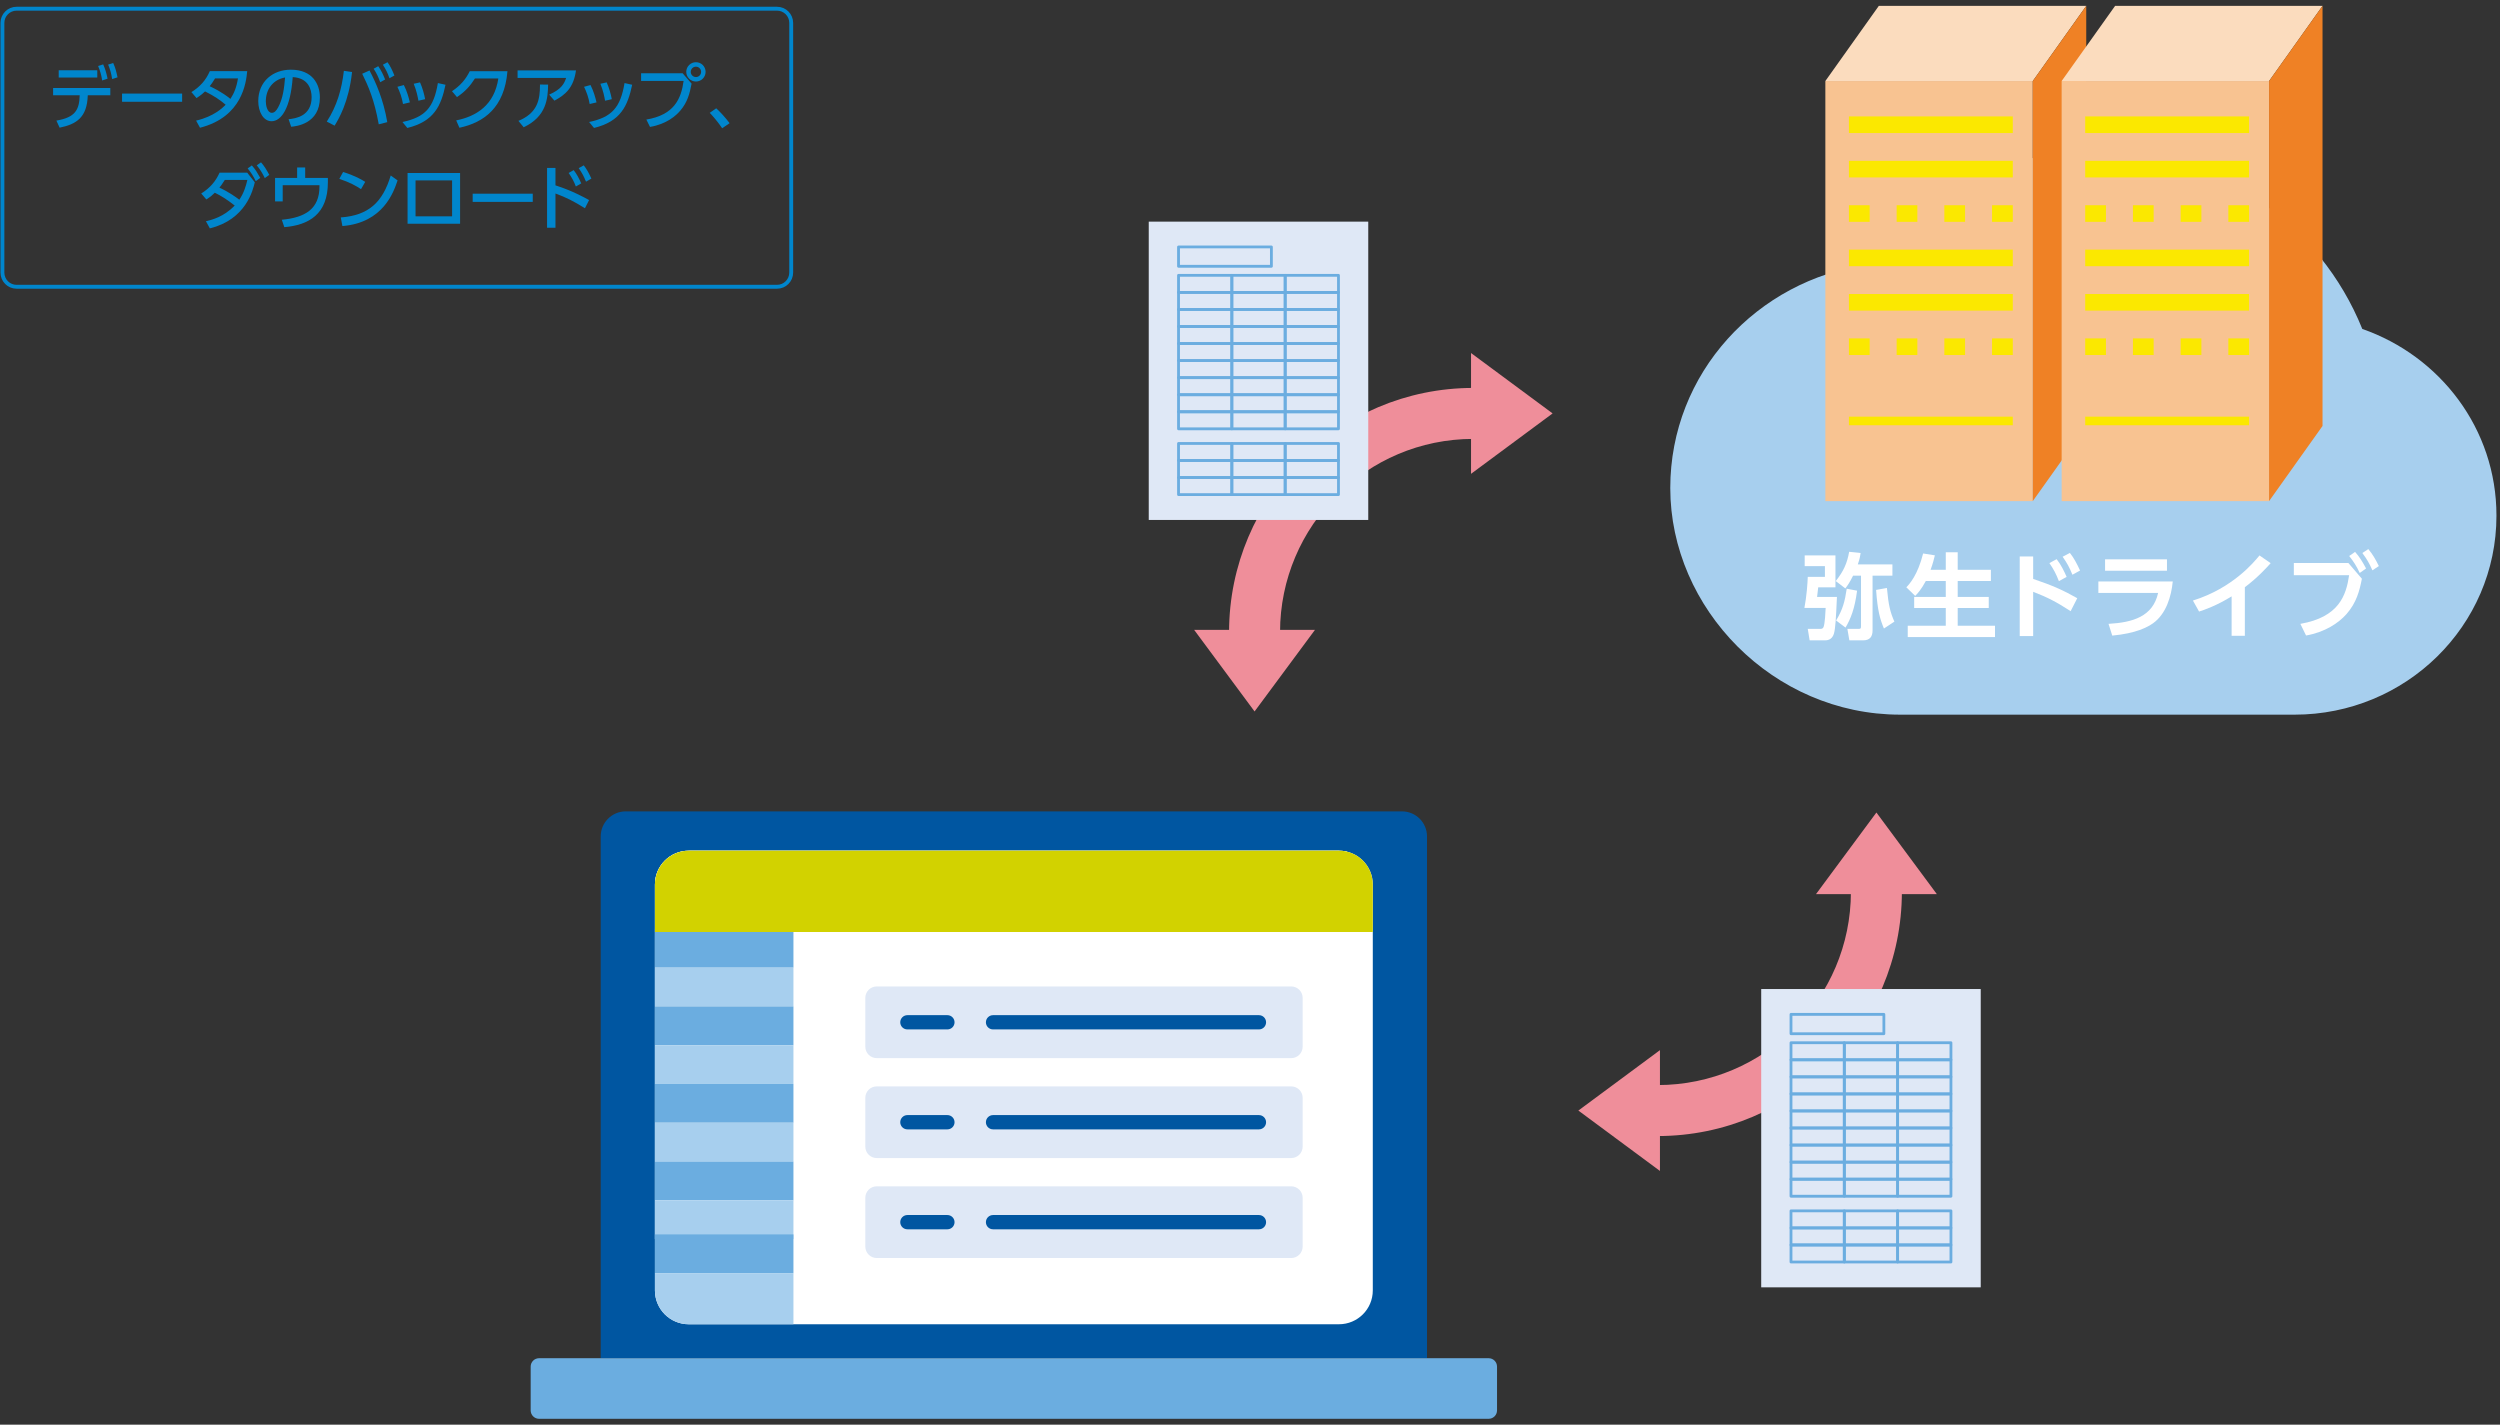 <?xml version="1.0" encoding="utf-8"?>
<!-- Generator: Adobe Illustrator 28.1.0, SVG Export Plug-In . SVG Version: 6.00 Build 0)  -->
<svg version="1.1" id="レイヤー_1" xmlns="http://www.w3.org/2000/svg" xmlns:xlink="http://www.w3.org/1999/xlink" x="0px"
	 y="0px" width="365px" height="208px" viewBox="0 0 365 208" style="enable-background:new 0 0 365 208;" xml:space="preserve">
<rect x="0" y="0" width="365" height="208" fill="#333333" stroke="none"/>
<style type="text/css">
	.st0{fill:#A7CFEE;}
	.st1{fill:#DFE8F6;}
	.st2{fill:#6BADE0;}
	.st3{fill:#FBE3E0;}
	.st4{fill:#F9CECA;}
	.st5{fill:#0056A1;}
	.st6{fill:#FFFFFF;}
	.st7{fill:#D2D200;}
	.st8{fill:none;}
	.st9{clip-path:url(#SVGID_00000078743196464964583690000010209797023694581418_);fill:#6BADE0;}
	.st10{clip-path:url(#SVGID_00000078743196464964583690000010209797023694581418_);fill:#A7CFEE;}
	.st11{fill:#00A05C;}
	.st12{fill:#EF8E9A;}
	.st13{fill:none;stroke:#A7CFEE;stroke-width:0.297;stroke-miterlimit:10;}
	.st14{clip-path:url(#SVGID_00000119085479224787134610000006545515122344703423_);fill:#0056A1;}
	.st15{clip-path:url(#SVGID_00000119085479224787134610000006545515122344703423_);fill:#DFE8F6;}
	.st16{clip-path:url(#SVGID_00000119085479224787134610000006545515122344703423_);fill:#00A05C;}
	.st17{clip-path:url(#SVGID_00000119085479224787134610000006545515122344703423_);fill:#FFFFFF;}
	.st18{clip-path:url(#SVGID_00000137115519412582601060000007081461061892876162_);fill:#FFFFFF;}
	.st19{clip-path:url(#SVGID_00000137115519412582601060000007081461061892876162_);fill:#6BADE0;}
	.st20{clip-path:url(#SVGID_00000137115519412582601060000007081461061892876162_);fill:#A7CFEE;}
	.st21{clip-path:url(#SVGID_00000137115519412582601060000007081461061892876162_);fill:#D2D200;}
	.st22{clip-path:url(#SVGID_00000137115519412582601060000007081461061892876162_);fill:#DFE8F6;}
	.st23{clip-path:url(#SVGID_00000137115519412582601060000007081461061892876162_);fill:#0056A1;}
	.st24{fill:none;stroke:#FFFFFF;stroke-width:1.55;stroke-linecap:round;stroke-linejoin:round;}
	.st25{fill-rule:evenodd;clip-rule:evenodd;fill:#A7CFEE;}
	.st26{fill:#E9EFF9;}
	.st27{clip-path:url(#SVGID_00000181808215887299407710000013916814787616534686_);fill:#E9EFF9;}
	.st28{clip-path:url(#SVGID_00000181808215887299407710000013916814787616534686_);fill:#A7CFEE;}
	.st29{fill:#005BAC;}
	.st30{fill:#3E3A39;}
	.st31{fill:none;stroke:#FFFFFF;stroke-width:0.93;stroke-linecap:round;stroke-miterlimit:10;}
	.st32{fill:none;stroke:#005BAC;stroke-width:0.567;stroke-miterlimit:10;}
	.st33{fill:#00B9EF;}
	.st34{fill:#0086CD;}
	.st35{fill:#EA617C;}
	.st36{fill:#EB6D8E;}
	.st37{clip-path:url(#SVGID_00000078761891495240949430000007811840490114432926_);fill:#6BADE0;}
	.st38{clip-path:url(#SVGID_00000078761891495240949430000007811840490114432926_);fill:#0056A1;}
	.st39{clip-path:url(#SVGID_00000078761891495240949430000007811840490114432926_);fill:#A7CFEE;}
	.st40{clip-path:url(#SVGID_00000078761891495240949430000007811840490114432926_);fill:#FFFFFF;}
	.st41{clip-path:url(#SVGID_00000078761891495240949430000007811840490114432926_);fill:#D2D200;}
	.st42{clip-path:url(#SVGID_00000091721918278991742470000011494918810292114574_);fill:#6BADE0;}
	.st43{clip-path:url(#SVGID_00000091721918278991742470000011494918810292114574_);fill:#A7CFEE;}
	.st44{fill:none;stroke:#A7CFEE;stroke-width:0.339;stroke-miterlimit:10;}
	.st45{clip-path:url(#SVGID_00000083800474404972016330000013822225695617321127_);fill:#0056A1;}
	.st46{clip-path:url(#SVGID_00000083800474404972016330000013822225695617321127_);fill:#DFE8F6;}
	.st47{clip-path:url(#SVGID_00000086664742391560795410000004811507112922014904_);fill:#0056A1;}
	.st48{clip-path:url(#SVGID_00000086664742391560795410000004811507112922014904_);fill:#6BADE0;}
	.st49{clip-path:url(#SVGID_00000086664742391560795410000004811507112922014904_);fill:#FFFFFF;}
	.st50{clip-path:url(#SVGID_00000146459651719822912750000016461723484042440077_);fill:#FFFFFF;}
	.st51{clip-path:url(#SVGID_00000146459651719822912750000016461723484042440077_);fill:#6BADE0;}
	.st52{clip-path:url(#SVGID_00000146459651719822912750000016461723484042440077_);fill:#A7CFEE;}
	.st53{clip-path:url(#SVGID_00000146459651719822912750000016461723484042440077_);fill:#D2D200;}
	.st54{clip-path:url(#SVGID_00000146459651719822912750000016461723484042440077_);fill:#DFE8F6;}
	.st55{clip-path:url(#SVGID_00000146459651719822912750000016461723484042440077_);fill:#0056A1;}
	.st56{clip-path:url(#SVGID_00000145034763876310763840000010395379942847168147_);fill:#A7CFEE;}
	.st57{clip-path:url(#SVGID_00000132053037764946262030000008288402424453594544_);fill:#A7CFEE;}
	.st58{fill:#F08F9A;}
	
		.st59{clip-path:url(#SVGID_00000106842724685109559480000004184321756058054039_);fill-rule:evenodd;clip-rule:evenodd;fill:#A7CFEE;}
	.st60{clip-path:url(#SVGID_00000106842724685109559480000004184321756058054039_);fill:#E9EFF9;}
	.st61{clip-path:url(#SVGID_00000106842724685109559480000004184321756058054039_);fill:#A7CFEE;}
	
		.st62{clip-path:url(#SVGID_00000110440952645440810120000009672389208353806208_);fill-rule:evenodd;clip-rule:evenodd;fill:#A7CFEE;}
	.st63{clip-path:url(#SVGID_00000110440952645440810120000009672389208353806208_);fill:#E9EFF9;}
	.st64{clip-path:url(#SVGID_00000110440952645440810120000009672389208353806208_);fill:#A7CFEE;}
	.st65{fill:#005EAD;}
	.st66{fill:none;stroke:#0086CD;stroke-width:0.567;}
	
		.st67{clip-path:url(#SVGID_00000099626834128620670100000009634058891528392856_);fill-rule:evenodd;clip-rule:evenodd;fill:#A7CFEE;}
	.st68{fill:#F8C391;}
	.st69{fill:#FBDCBE;}
	.st70{fill:#EF8125;}
	.st71{fill:#FBE800;}
	.st72{clip-path:url(#SVGID_00000074442227586238234880000006223880517274975919_);fill:#EF8E9A;}
	.st73{clip-path:url(#SVGID_00000074442227586238234880000006223880517274975919_);fill:#DFE8F6;}
	.st74{clip-path:url(#SVGID_00000074442227586238234880000006223880517274975919_);fill:#6BADE0;}
	.st75{clip-path:url(#SVGID_00000074442227586238234880000006223880517274975919_);fill:#0056A1;}
	.st76{clip-path:url(#SVGID_00000074442227586238234880000006223880517274975919_);fill:#FFFFFF;}
	.st77{clip-path:url(#SVGID_00000111882920001147427160000010672362322154097286_);fill:#FFFFFF;}
	.st78{clip-path:url(#SVGID_00000111882920001147427160000010672362322154097286_);fill:#6BADE0;}
	.st79{clip-path:url(#SVGID_00000111882920001147427160000010672362322154097286_);fill:#A7CFEE;}
	.st80{clip-path:url(#SVGID_00000111882920001147427160000010672362322154097286_);fill:#D2D200;}
	.st81{clip-path:url(#SVGID_00000111882920001147427160000010672362322154097286_);fill:#DFE8F6;}
	.st82{clip-path:url(#SVGID_00000111882920001147427160000010672362322154097286_);fill:#0056A1;}
</style>
<g>
	<g>
		<path class="st34" d="M8.233,17.608c2.771-0.47,3.343-1.574,3.404-3.701H7.753v-1.062h8.353v1.062h-3.292
			c-0.092,3.252-1.667,4.233-4.11,4.733L8.233,17.608z M14.204,10.258v1.063H8.571v-1.063H14.204z M15.062,9.399
			c0.317,0.695,0.46,1.227,0.644,2.085l-0.787,0.267c-0.133-0.828-0.276-1.34-0.593-2.116L15.062,9.399z M16.524,9.194
			c0.317,0.695,0.46,1.248,0.634,2.096l-0.787,0.256c-0.133-0.858-0.266-1.329-0.583-2.116L16.524,9.194z"/>
		<path class="st34" d="M26.591,13.662v1.196h-8.771v-1.196H26.591z"/>
		<path class="st34" d="M27.946,13.447c1.227-0.756,2.106-1.717,2.688-3.057h5.459c-0.164,1.626-0.675,6.666-6.891,8.261
			l-0.573-1.043c2.577-0.583,3.926-1.901,4.314-2.32c-0.838-0.706-1.656-1.268-3.006-1.942c-0.286,0.266-0.583,0.552-1.247,0.971
			L27.946,13.447z M31.402,11.443c-0.368,0.614-0.573,0.88-0.788,1.146c0.44,0.204,1.84,0.869,3.026,1.851
			c0.521-0.798,0.889-1.656,1.104-2.996H31.402z"/>
		<path class="st34" d="M42.132,17.404c1.084-0.103,3.364-0.471,3.364-3.21c0-1.135-0.47-2.822-2.76-2.935
			c-0.317,4.55-1.677,6.44-3.088,6.44c-1.186,0-1.942-1.359-1.942-2.934c0-2.873,2.126-4.591,4.754-4.591
			c3.18,0,4.243,2.127,4.243,4.049c0,3.864-3.466,4.212-4.191,4.283L42.132,17.404z M38.81,14.797c0,0.593,0.214,1.677,0.879,1.677
			c0.389,0,0.675-0.348,0.92-0.797c0.695-1.269,0.889-2.832,1.012-4.366C39.781,11.648,38.81,13.11,38.81,14.797z"/>
		<path class="st34" d="M51.401,10.514c-0.491,4.468-1.963,6.859-2.546,7.831l-1.145-0.593c1.472-2.249,2.188-4.724,2.495-7.412
			L51.401,10.514z M55.296,18.15c-0.644-3.599-1.513-5.552-2.413-7.381l1.063-0.48c0.89,1.666,2.024,4.191,2.597,7.544L55.296,18.15
			z M55.225,9.665c0.471,0.685,0.736,1.278,1.002,1.942l-0.715,0.398c-0.307-0.828-0.511-1.277-0.961-1.973L55.225,9.665z
			 M56.574,9.082c0.409,0.562,0.654,1.073,1.012,1.942l-0.726,0.399c-0.276-0.798-0.511-1.269-0.961-1.974L56.574,9.082z"/>
		<path class="st34" d="M58.839,15.186c-0.164-0.981-0.47-1.779-0.818-2.515l0.94-0.256c0.46,0.89,0.716,1.851,0.879,2.535
			L58.839,15.186z M58.757,17.813c3.312-0.706,4.57-2.086,5.173-5.685l1.114,0.245c-0.644,3.088-1.677,5.357-5.572,6.308
			L58.757,17.813z M61.088,14.705c-0.092-0.542-0.266-1.441-0.685-2.474l0.92-0.205c0.348,0.757,0.624,1.769,0.746,2.454
			L61.088,14.705z"/>
		<path class="st34" d="M66.604,17.578c2.965-0.593,5.572-2.239,6.154-6.124h-3.415c-0.685,1.073-1.421,1.922-2.627,2.72
			l-0.726-0.859c1.186-0.787,1.994-1.697,2.597-2.924h5.5c-0.429,5.316-3.425,7.494-7.013,8.261L66.604,17.578z"/>
		<path class="st34" d="M84.093,10.278c-0.348,2.546-1.554,3.568-3.149,4.417l-0.767-0.88c1.769-0.767,2.218-1.615,2.474-2.433
			h-7.085v-1.104H84.093z M75.689,17.649c2.801-1.165,3.159-3.067,3.149-5.306l1.186,0.01c-0.041,2.045-0.225,4.642-3.568,6.227
			L75.689,17.649z"/>
		<path class="st34" d="M86.092,15.186c-0.164-0.981-0.47-1.779-0.818-2.515l0.94-0.256c0.46,0.89,0.716,1.851,0.879,2.535
			L86.092,15.186z M86.01,17.813c3.312-0.706,4.57-2.086,5.173-5.685l1.114,0.245c-0.644,3.088-1.677,5.357-5.572,6.308
			L86.01,17.813z M88.341,14.705c-0.092-0.542-0.266-1.441-0.685-2.474l0.92-0.205c0.348,0.757,0.624,1.769,0.746,2.454
			L88.341,14.705z"/>
		<path class="st34" d="M99.664,10.697l1.309,1.514c-0.287,1.523-0.624,2.729-1.636,3.926c-0.604,0.715-1.983,1.983-4.437,2.392
			l-0.532-1.073c4.038-0.675,5.081-2.995,5.439-5.644h-6.206v-1.114H99.664z M103.017,10.493c0,0.787-0.644,1.411-1.411,1.411
			c-0.767,0-1.411-0.624-1.411-1.411s0.634-1.411,1.411-1.411C102.383,9.082,103.017,9.706,103.017,10.493z M100.85,10.493
			c0,0.419,0.337,0.757,0.757,0.757c0.419,0,0.756-0.338,0.756-0.757s-0.337-0.757-0.756-0.757
			C101.197,9.736,100.85,10.063,100.85,10.493z"/>
		<path class="st34" d="M105.436,18.723c-0.593-0.869-1.186-1.584-1.81-2.249l0.94-0.664c0.695,0.623,1.513,1.574,1.953,2.177
			L105.436,18.723z"/>
	</g>
	<g>
		<path class="st34" d="M30.064,32.298c0.808-0.174,2.637-0.644,4.202-2.29c-1.176-0.92-1.953-1.4-2.903-1.87
			c-0.276,0.275-0.614,0.593-1.237,0.981l-0.746-0.869c1.278-0.798,2.096-1.759,2.678-3.036h4.039l1.104,1.4
			c-0.276,1.145-1.288,5.429-6.563,6.727L30.064,32.298z M32.824,26.267c-0.337,0.542-0.542,0.817-0.787,1.135
			c1.318,0.593,2.433,1.391,2.903,1.759c0.644-0.941,0.961-1.963,1.176-2.894H32.824z M36.771,24.15
			c0.552,0.634,0.746,0.981,1.227,1.819l-0.654,0.48c-0.398-0.797-0.613-1.145-1.186-1.86L36.771,24.15z M38.109,23.7
			c0.521,0.613,0.757,1.013,1.207,1.83l-0.654,0.471c-0.389-0.798-0.665-1.237-1.176-1.861L38.109,23.7z"/>
		<path class="st34" d="M47.869,25.98v0.654c0,4.631-2.771,6.226-6.359,6.532l-0.368-1.083c3.435-0.317,5.5-1.585,5.5-4.856v-0.185
			h-5.368v2.362H40.16V25.98h3.221v-1.534h1.175v1.534H47.869z"/>
		<path class="st34" d="M52.71,27.616c-0.654-0.439-1.646-1.002-3.169-1.503l0.552-1.002c1.718,0.531,2.74,1.124,3.23,1.441
			L52.71,27.616z M49.756,31.746c4.059-0.296,6.114-2.208,7.29-6.124l1.001,0.716c-0.552,1.646-2.065,6.186-8.056,6.666
			L49.756,31.746z"/>
		<path class="st34" d="M67.172,25.254v7.412h-7.667v-7.412H67.172z M66.007,26.338H60.67v5.245h5.336V26.338z"/>
		<path class="st34" d="M77.781,28.28v1.196h-8.771V28.28H77.781z"/>
		<path class="st34" d="M85.402,30.407c-1.656-1.033-2.699-1.564-4.304-2.157v4.999h-1.227v-8.73h1.227v2.545
			c2.392,0.757,4.232,1.77,4.907,2.147L85.402,30.407z M83.757,24.835c0.47,0.604,0.777,1.207,1.104,1.942l-0.787,0.45
			c-0.307-0.798-0.573-1.278-1.053-1.974L83.757,24.835z M85.229,24.14c0.43,0.542,0.716,1.074,1.115,1.933l-0.788,0.45
			c-0.357-0.859-0.552-1.228-1.063-1.974L85.229,24.14z"/>
	</g>
	<g>
		<path class="st66" d="M2.424,1.271c-1.144,0-2.071,0.928-2.071,2.071v36.455c0,1.144,0.927,2.072,2.071,2.072h111.021
			c1.143,0,2.071-0.928,2.071-2.072V3.342c0-1.143-0.928-2.071-2.071-2.071H2.424z"/>
	</g>
	<g>
		<defs>
			<rect id="SVGID_00000129200275828774219670000010525533648205065149_" x="77.48" y="0.856" width="287.003" height="206.288"/>
		</defs>
		<clipPath id="SVGID_00000105421857298560219770000000238927194610396093_">
			<use xlink:href="#SVGID_00000129200275828774219670000010525533648205065149_"  style="overflow:visible;"/>
		</clipPath>
		
			<path style="clip-path:url(#SVGID_00000105421857298560219770000000238927194610396093_);fill-rule:evenodd;clip-rule:evenodd;fill:#A7CFEE;" d="
			M344.894,48.026c-6.122-15.191-21.079-26.016-38.675-26.016c-13.727,0-25.919,6.546-33.511,16.623
			c-16.173,2.268-28.848,15.834-28.848,32.623c0,17.582,15.003,33.085,33.571,33.085h57.575c16.207,0,29.477-12.928,29.477-29.056
			C364.483,62.593,356.241,51.982,344.894,48.026"/>
	</g>
	<g>
		<path class="st6" d="M263.485,81.093h4.491v4.655h-2.518c-0.027,0.204-0.136,1.17-0.163,1.401h2.899
			c-0.149,3.239-0.218,4.601-0.449,5.391c-0.286,0.938-1.062,0.952-1.307,0.952h-2.232l-0.272-1.674h1.797
			c0.163,0,0.395,0,0.503-0.259c0.205-0.477,0.286-2.178,0.313-2.804h-3.103c0.327-1.688,0.463-3.647,0.49-4.532h2.505v-1.565
			h-2.954V81.093z M271.651,80.739c-0.068,0.422-0.109,0.789-0.409,1.66h5.05v1.647h-2.899v8.003c0,0.926-0.422,1.442-1.375,1.442
			h-2.014l-0.286-1.674h1.62c0.34,0,0.368-0.068,0.368-0.408v-7.363h-1.157c-0.49,0.993-0.803,1.429-1.13,1.864l-1.402-1.075
			c1.143-1.43,1.661-2.6,1.96-4.273L271.651,80.739z M271.134,86.238c-0.34,2.681-0.966,4.164-1.688,5.39l-1.375-1.034
			c0.994-1.647,1.28-2.818,1.552-4.642L271.134,86.238z M275.054,91.764c-0.571-1.375-0.925-2.559-1.143-5.635l1.579-0.286
			c0.231,2.573,0.504,3.58,1.089,4.914L275.054,91.764z"/>
		<path class="st6" d="M281.171,84.822c-0.667,1.252-1.198,1.824-1.552,2.178l-1.293-1.252c0.463-0.49,1.647-1.756,2.45-4.941
			l1.715,0.272c-0.123,0.49-0.272,1.157-0.626,2.11h2.219v-2.56h1.742v2.56h4.845v1.633h-4.845v2.327h4.532v1.62h-4.532v2.586h5.444
			v1.66h-12.74v-1.66h5.553V88.77h-4.614v-1.62h4.614v-2.327H281.171z"/>
		<path class="st6" d="M302.313,89.232c-2.124-1.375-3.335-2.001-5.472-2.831v6.465h-1.96V81.242h1.96v3.28
			c2.885,0.967,4.505,1.716,6.438,2.817L302.313,89.232z M300.271,81.638c0.653,0.83,1.089,1.756,1.457,2.586l-1.13,0.626
			c-0.408-1.062-0.762-1.729-1.388-2.641L300.271,81.638z M302.204,80.726c0.585,0.748,0.98,1.483,1.484,2.572l-1.116,0.612
			c-0.463-1.13-0.762-1.674-1.429-2.627L302.204,80.726z"/>
		<path class="st6" d="M317.222,84.891c-0.204,2.178-0.966,4.75-2.885,6.111c-0.817,0.571-2.464,1.47-5.948,1.796l-0.544-1.715
			c3.552-0.204,6.479-1.062,7.241-4.519h-8.725v-1.674H317.222z M316.378,81.664v1.661h-9.038v-1.661H316.378z"/>
		<path class="st6" d="M327.749,92.825h-1.933v-5.757c-2.191,1.36-3.988,1.974-4.751,2.219l-0.898-1.606
			c5.785-1.811,8.888-5.567,9.718-6.588l1.633,1.13c-0.53,0.585-1.823,2.042-3.77,3.512V92.825z"/>
		<path class="st6" d="M342.862,82.195l1.974,2.301c-0.341,1.742-0.776,3.484-2.246,5.158c-1.13,1.279-3.117,2.641-5.907,3.13
			l-0.83-1.701c5.621-0.979,6.683-4.124,7.118-7.104h-8.071v-1.783H342.862z M343.842,80.576c0.626,0.707,1.048,1.374,1.606,2.422
			l-0.926,0.653c-0.49-1.034-0.844-1.592-1.538-2.477L343.842,80.576z M345.774,80.167c0.64,0.776,1.008,1.402,1.538,2.478
			l-0.939,0.626c-0.476-1.075-0.789-1.606-1.47-2.531L345.774,80.167z"/>
	</g>
	<rect x="266.502" y="11.831" class="st68" width="30.283" height="61.333"/>
	<polygon class="st69" points="274.308,0.857 266.5,11.832 296.786,11.832 304.591,0.857 	"/>
	<polygon class="st70" points="304.592,0.857 296.785,11.832 296.785,73.163 304.592,62.192 	"/>
	<rect x="269.942" y="16.997" class="st71" width="23.925" height="2.427"/>
	<rect x="269.942" y="23.478" class="st71" width="23.925" height="2.427"/>
	<rect x="269.942" y="29.964" class="st71" width="3.028" height="2.423"/>
	<rect x="276.91" y="29.964" class="st71" width="3.025" height="2.423"/>
	<rect x="283.874" y="29.964" class="st71" width="3.027" height="2.423"/>
	<rect x="290.837" y="29.964" class="st71" width="3.031" height="2.423"/>
	<rect x="269.942" y="36.445" class="st71" width="23.925" height="2.42"/>
	<rect x="269.942" y="42.925" class="st71" width="23.925" height="2.423"/>
	<rect x="269.942" y="60.832" class="st71" width="23.926" height="1.255"/>
	<rect x="269.942" y="49.407" class="st71" width="3.028" height="2.426"/>
	<rect x="276.91" y="49.407" class="st71" width="3.025" height="2.426"/>
	<rect x="283.874" y="49.407" class="st71" width="3.027" height="2.426"/>
	<rect x="290.837" y="49.407" class="st71" width="3.031" height="2.426"/>
	<rect x="301" y="11.831" class="st68" width="30.283" height="61.333"/>
	<polygon class="st69" points="308.805,0.857 300.998,11.832 331.286,11.832 339.088,0.857 	"/>
	<polygon class="st70" points="339.089,0.857 331.283,11.832 331.283,73.163 339.089,62.192 	"/>
	<rect x="304.441" y="16.997" class="st71" width="23.925" height="2.427"/>
	<rect x="304.441" y="23.478" class="st71" width="23.925" height="2.427"/>
	<rect x="304.441" y="29.964" class="st71" width="3.029" height="2.423"/>
	<rect x="311.408" y="29.964" class="st71" width="3.025" height="2.423"/>
	<rect x="318.375" y="29.964" class="st71" width="3.027" height="2.423"/>
	<rect x="325.338" y="29.964" class="st71" width="3.031" height="2.423"/>
	<rect x="304.441" y="36.445" class="st71" width="23.925" height="2.42"/>
	<rect x="304.441" y="42.925" class="st71" width="23.925" height="2.423"/>
	<rect x="304.441" y="60.832" class="st71" width="23.925" height="1.255"/>
	<rect x="304.441" y="49.407" class="st71" width="3.029" height="2.426"/>
	<rect x="311.408" y="49.407" class="st71" width="3.025" height="2.426"/>
	<rect x="318.375" y="49.407" class="st71" width="3.027" height="2.426"/>
	<rect x="325.338" y="49.407" class="st71" width="3.031" height="2.426"/>
	<g>
		<defs>
			<rect id="SVGID_00000023253314145928021610000015225166838637343420_" x="77.48" y="0.856" width="287.003" height="206.288"/>
		</defs>
		<clipPath id="SVGID_00000065075120688264716320000018429704670242668715_">
			<use xlink:href="#SVGID_00000023253314145928021610000015225166838637343420_"  style="overflow:visible;"/>
		</clipPath>
		<path style="clip-path:url(#SVGID_00000065075120688264716320000018429704670242668715_);fill:#EF8E9A;" d="M186.887,92.294
			h-7.442c0-19.662,15.992-35.657,35.655-35.657v7.443C199.544,64.081,186.887,76.738,186.887,92.294"/>
		<polygon style="clip-path:url(#SVGID_00000065075120688264716320000018429704670242668715_);fill:#EF8E9A;" points="
			214.77,69.179 214.77,51.543 226.68,60.359 		"/>
		<polygon style="clip-path:url(#SVGID_00000065075120688264716320000018429704670242668715_);fill:#EF8E9A;" points="
			174.347,91.963 191.983,91.963 183.166,103.873 		"/>
		<path style="clip-path:url(#SVGID_00000065075120688264716320000018429704670242668715_);fill:#EF8E9A;" d="M270.233,130.206
			h7.441c0,19.662-15.992,35.657-35.655,35.657v-7.443C257.576,158.42,270.233,145.763,270.233,130.206"/>
		<polygon style="clip-path:url(#SVGID_00000065075120688264716320000018429704670242668715_);fill:#EF8E9A;" points="
			242.352,153.321 242.352,170.958 230.441,162.141 		"/>
		<polygon style="clip-path:url(#SVGID_00000065075120688264716320000018429704670242668715_);fill:#EF8E9A;" points="
			282.776,130.539 265.138,130.539 273.955,118.628 		"/>
		
			<rect x="167.717" y="32.359" style="clip-path:url(#SVGID_00000065075120688264716320000018429704670242668715_);fill:#DFE8F6;" width="32.048" height="43.553"/>
		<path style="clip-path:url(#SVGID_00000065075120688264716320000018429704670242668715_);fill:#6BADE0;" d="M185.624,39.086
			h-13.559c-0.113,0-0.206-0.092-0.206-0.206v-2.825c0-0.112,0.093-0.203,0.206-0.203h13.559c0.114,0,0.206,0.091,0.206,0.203v2.825
			C185.83,38.994,185.738,39.086,185.624,39.086 M172.272,38.675h13.147v-2.414h-13.147V38.675z"/>
		<path style="clip-path:url(#SVGID_00000065075120688264716320000018429704670242668715_);fill:#6BADE0;" d="M179.85,42.894h-7.785
			c-0.113,0-0.206-0.093-0.206-0.206v-2.49c0-0.113,0.093-0.206,0.206-0.206h7.785c0.113,0,0.205,0.093,0.205,0.206v2.49
			C180.054,42.801,179.962,42.894,179.85,42.894 M172.272,42.484h7.374v-2.08h-7.374V42.484z"/>
		<path style="clip-path:url(#SVGID_00000065075120688264716320000018429704670242668715_);fill:#6BADE0;" d="M187.632,42.894
			h-7.782c-0.114,0-0.206-0.093-0.206-0.206v-2.49c0-0.113,0.092-0.206,0.206-0.206h7.782c0.116,0,0.208,0.093,0.208,0.206v2.49
			C187.839,42.801,187.747,42.894,187.632,42.894 M180.054,42.484h7.374v-2.08h-7.374V42.484z"/>
		<path style="clip-path:url(#SVGID_00000065075120688264716320000018429704670242668715_);fill:#6BADE0;" d="M195.417,42.894
			h-7.785c-0.112,0-0.203-0.093-0.203-0.206v-2.49c0-0.113,0.091-0.206,0.203-0.206h7.785c0.112,0,0.206,0.093,0.206,0.206v2.49
			C195.623,42.801,195.529,42.894,195.417,42.894 M187.839,42.484h7.374v-2.08h-7.374V42.484z"/>
		<path style="clip-path:url(#SVGID_00000065075120688264716320000018429704670242668715_);fill:#6BADE0;" d="M179.85,45.385h-7.785
			c-0.113,0-0.206-0.092-0.206-0.205v-2.492c0-0.112,0.093-0.205,0.206-0.205h7.785c0.113,0,0.205,0.092,0.205,0.205v2.492
			C180.054,45.293,179.962,45.385,179.85,45.385 M172.272,44.974h7.374v-2.08h-7.374V44.974z"/>
		<path style="clip-path:url(#SVGID_00000065075120688264716320000018429704670242668715_);fill:#6BADE0;" d="M187.632,45.385
			h-7.782c-0.114,0-0.206-0.092-0.206-0.205v-2.492c0-0.112,0.092-0.205,0.206-0.205h7.782c0.116,0,0.208,0.092,0.208,0.205v2.492
			C187.839,45.293,187.747,45.385,187.632,45.385 M180.054,44.974h7.374v-2.08h-7.374V44.974z"/>
		<path style="clip-path:url(#SVGID_00000065075120688264716320000018429704670242668715_);fill:#6BADE0;" d="M195.417,45.385
			h-7.785c-0.112,0-0.203-0.092-0.203-0.205v-2.492c0-0.112,0.091-0.205,0.203-0.205h7.785c0.112,0,0.206,0.092,0.206,0.205v2.492
			C195.623,45.293,195.529,45.385,195.417,45.385 M187.839,44.974h7.374v-2.08h-7.374V44.974z"/>
		<path style="clip-path:url(#SVGID_00000065075120688264716320000018429704670242668715_);fill:#6BADE0;" d="M179.85,47.874h-7.785
			c-0.113,0-0.206-0.091-0.206-0.206V45.18c0-0.114,0.093-0.206,0.206-0.206h7.785c0.113,0,0.205,0.092,0.205,0.206v2.487
			C180.054,47.783,179.962,47.874,179.85,47.874 M172.272,47.464h7.374v-2.08h-7.374V47.464z"/>
		<path style="clip-path:url(#SVGID_00000065075120688264716320000018429704670242668715_);fill:#6BADE0;" d="M187.632,47.874
			h-7.782c-0.114,0-0.206-0.091-0.206-0.206V45.18c0-0.114,0.092-0.206,0.206-0.206h7.782c0.116,0,0.208,0.092,0.208,0.206v2.487
			C187.839,47.783,187.747,47.874,187.632,47.874 M180.054,47.464h7.374v-2.08h-7.374V47.464z"/>
		<path style="clip-path:url(#SVGID_00000065075120688264716320000018429704670242668715_);fill:#6BADE0;" d="M195.417,47.874
			h-7.785c-0.112,0-0.203-0.091-0.203-0.206V45.18c0-0.114,0.091-0.206,0.203-0.206h7.785c0.112,0,0.206,0.092,0.206,0.206v2.487
			C195.623,47.783,195.529,47.874,195.417,47.874 M187.839,47.464h7.374v-2.08h-7.374V47.464z"/>
		<path style="clip-path:url(#SVGID_00000065075120688264716320000018429704670242668715_);fill:#6BADE0;" d="M179.85,50.364h-7.785
			c-0.113,0-0.206-0.091-0.206-0.205v-2.492c0-0.113,0.093-0.203,0.206-0.203h7.785c0.113,0,0.205,0.091,0.205,0.203v2.492
			C180.054,50.273,179.962,50.364,179.85,50.364 M172.272,49.953h7.374v-2.08h-7.374V49.953z"/>
		<path style="clip-path:url(#SVGID_00000065075120688264716320000018429704670242668715_);fill:#6BADE0;" d="M187.632,50.364
			h-7.782c-0.114,0-0.206-0.091-0.206-0.205v-2.492c0-0.113,0.092-0.203,0.206-0.203h7.782c0.116,0,0.208,0.091,0.208,0.203v2.492
			C187.839,50.273,187.747,50.364,187.632,50.364 M180.054,49.953h7.374v-2.08h-7.374V49.953z"/>
		<path style="clip-path:url(#SVGID_00000065075120688264716320000018429704670242668715_);fill:#6BADE0;" d="M195.417,50.364
			h-7.785c-0.112,0-0.203-0.091-0.203-0.205v-2.492c0-0.113,0.091-0.203,0.203-0.203h7.785c0.112,0,0.206,0.091,0.206,0.203v2.492
			C195.623,50.273,195.529,50.364,195.417,50.364 M187.839,49.953h7.374v-2.08h-7.374V49.953z"/>
		<path style="clip-path:url(#SVGID_00000065075120688264716320000018429704670242668715_);fill:#6BADE0;" d="M179.85,52.854h-7.785
			c-0.113,0-0.206-0.092-0.206-0.205v-2.49c0-0.114,0.093-0.206,0.206-0.206h7.785c0.113,0,0.205,0.092,0.205,0.206v2.49
			C180.054,52.762,179.962,52.854,179.85,52.854 M172.272,52.443h7.374v-2.08h-7.374V52.443z"/>
		<path style="clip-path:url(#SVGID_00000065075120688264716320000018429704670242668715_);fill:#6BADE0;" d="M187.632,52.854
			h-7.782c-0.114,0-0.206-0.092-0.206-0.205v-2.49c0-0.114,0.092-0.206,0.206-0.206h7.782c0.116,0,0.208,0.092,0.208,0.206v2.49
			C187.839,52.762,187.747,52.854,187.632,52.854 M180.054,52.443h7.374v-2.08h-7.374V52.443z"/>
		<path style="clip-path:url(#SVGID_00000065075120688264716320000018429704670242668715_);fill:#6BADE0;" d="M195.417,52.854
			h-7.785c-0.112,0-0.203-0.092-0.203-0.205v-2.49c0-0.114,0.091-0.206,0.203-0.206h7.785c0.112,0,0.206,0.092,0.206,0.206v2.49
			C195.623,52.762,195.529,52.854,195.417,52.854 M187.839,52.443h7.374v-2.08h-7.374V52.443z"/>
		<path style="clip-path:url(#SVGID_00000065075120688264716320000018429704670242668715_);fill:#6BADE0;" d="M179.85,55.346h-7.785
			c-0.113,0-0.206-0.093-0.206-0.206v-2.49c0-0.114,0.093-0.206,0.206-0.206h7.785c0.113,0,0.205,0.092,0.205,0.206v2.49
			C180.054,55.252,179.962,55.346,179.85,55.346 M172.272,54.934h7.374v-2.08h-7.374V54.934z"/>
		<path style="clip-path:url(#SVGID_00000065075120688264716320000018429704670242668715_);fill:#6BADE0;" d="M187.632,55.346
			h-7.782c-0.114,0-0.206-0.093-0.206-0.206v-2.49c0-0.114,0.092-0.206,0.206-0.206h7.782c0.116,0,0.208,0.092,0.208,0.206v2.49
			C187.839,55.252,187.747,55.346,187.632,55.346 M180.054,54.934h7.374v-2.08h-7.374V54.934z"/>
		<path style="clip-path:url(#SVGID_00000065075120688264716320000018429704670242668715_);fill:#6BADE0;" d="M195.417,55.346
			h-7.785c-0.112,0-0.203-0.093-0.203-0.206v-2.49c0-0.114,0.091-0.206,0.203-0.206h7.785c0.112,0,0.206,0.092,0.206,0.206v2.49
			C195.623,55.252,195.529,55.346,195.417,55.346 M187.839,54.934h7.374v-2.08h-7.374V54.934z"/>
		<path style="clip-path:url(#SVGID_00000065075120688264716320000018429704670242668715_);fill:#6BADE0;" d="M179.85,57.833h-7.785
			c-0.113,0-0.206-0.091-0.206-0.205V55.14c0-0.113,0.093-0.206,0.206-0.206h7.785c0.113,0,0.205,0.093,0.205,0.206v2.489
			C180.054,57.742,179.962,57.833,179.85,57.833 M172.272,57.422h7.374v-2.08h-7.374V57.422z"/>
		<path style="clip-path:url(#SVGID_00000065075120688264716320000018429704670242668715_);fill:#6BADE0;" d="M187.632,57.833
			h-7.782c-0.114,0-0.206-0.091-0.206-0.205V55.14c0-0.113,0.092-0.206,0.206-0.206h7.782c0.116,0,0.208,0.093,0.208,0.206v2.489
			C187.839,57.742,187.747,57.833,187.632,57.833 M180.054,57.422h7.374v-2.08h-7.374V57.422z"/>
		<path style="clip-path:url(#SVGID_00000065075120688264716320000018429704670242668715_);fill:#6BADE0;" d="M195.417,57.833
			h-7.785c-0.112,0-0.203-0.091-0.203-0.205V55.14c0-0.113,0.091-0.206,0.203-0.206h7.785c0.112,0,0.206,0.093,0.206,0.206v2.489
			C195.623,57.742,195.529,57.833,195.417,57.833 M187.839,57.422h7.374v-2.08h-7.374V57.422z"/>
		<path style="clip-path:url(#SVGID_00000065075120688264716320000018429704670242668715_);fill:#6BADE0;" d="M179.85,60.325h-7.785
			c-0.113,0-0.206-0.093-0.206-0.206v-2.49c0-0.113,0.093-0.206,0.206-0.206h7.785c0.113,0,0.205,0.093,0.205,0.206v2.49
			C180.054,60.231,179.962,60.325,179.85,60.325 M172.272,59.912h7.374v-2.08h-7.374V59.912z"/>
		<path style="clip-path:url(#SVGID_00000065075120688264716320000018429704670242668715_);fill:#6BADE0;" d="M187.632,60.325
			h-7.782c-0.114,0-0.206-0.093-0.206-0.206v-2.49c0-0.113,0.092-0.206,0.206-0.206h7.782c0.116,0,0.208,0.093,0.208,0.206v2.49
			C187.839,60.231,187.747,60.325,187.632,60.325 M180.054,59.912h7.374v-2.08h-7.374V59.912z"/>
		<path style="clip-path:url(#SVGID_00000065075120688264716320000018429704670242668715_);fill:#6BADE0;" d="M195.417,60.325
			h-7.785c-0.112,0-0.203-0.093-0.203-0.206v-2.49c0-0.113,0.091-0.206,0.203-0.206h7.785c0.112,0,0.206,0.093,0.206,0.206v2.49
			C195.623,60.231,195.529,60.325,195.417,60.325 M187.839,59.912h7.374v-2.08h-7.374V59.912z"/>
		<path style="clip-path:url(#SVGID_00000065075120688264716320000018429704670242668715_);fill:#6BADE0;" d="M179.85,62.815h-7.785
			c-0.113,0-0.206-0.092-0.206-0.206v-2.49c0-0.112,0.093-0.206,0.206-0.206h7.785c0.113,0,0.205,0.094,0.205,0.206v2.49
			C180.054,62.723,179.962,62.815,179.85,62.815 M172.272,62.403h7.374v-2.08h-7.374V62.403z"/>
		<path style="clip-path:url(#SVGID_00000065075120688264716320000018429704670242668715_);fill:#6BADE0;" d="M187.632,62.815
			h-7.782c-0.114,0-0.206-0.092-0.206-0.206v-2.49c0-0.112,0.092-0.206,0.206-0.206h7.782c0.116,0,0.208,0.094,0.208,0.206v2.49
			C187.839,62.723,187.747,62.815,187.632,62.815 M180.054,62.403h7.374v-2.08h-7.374V62.403z"/>
		<path style="clip-path:url(#SVGID_00000065075120688264716320000018429704670242668715_);fill:#6BADE0;" d="M195.417,62.815
			h-7.785c-0.112,0-0.203-0.092-0.203-0.206v-2.49c0-0.112,0.091-0.206,0.203-0.206h7.785c0.112,0,0.206,0.094,0.206,0.206v2.49
			C195.623,62.723,195.529,62.815,195.417,62.815 M187.839,62.403h7.374v-2.08h-7.374V62.403z"/>
		<path style="clip-path:url(#SVGID_00000065075120688264716320000018429704670242668715_);fill:#6BADE0;" d="M179.85,67.439h-7.785
			c-0.113,0-0.206-0.092-0.206-0.206v-2.49c0-0.112,0.093-0.205,0.206-0.205h7.785c0.113,0,0.205,0.092,0.205,0.205v2.49
			C180.054,67.347,179.962,67.439,179.85,67.439 M172.272,67.028h7.374v-2.08h-7.374V67.028z"/>
		<path style="clip-path:url(#SVGID_00000065075120688264716320000018429704670242668715_);fill:#6BADE0;" d="M187.632,67.439
			h-7.782c-0.114,0-0.206-0.092-0.206-0.206v-2.49c0-0.112,0.092-0.205,0.206-0.205h7.782c0.116,0,0.208,0.092,0.208,0.205v2.49
			C187.839,67.347,187.747,67.439,187.632,67.439 M180.054,67.028h7.374v-2.08h-7.374V67.028z"/>
		<path style="clip-path:url(#SVGID_00000065075120688264716320000018429704670242668715_);fill:#6BADE0;" d="M195.417,67.439
			h-7.785c-0.112,0-0.203-0.092-0.203-0.206v-2.49c0-0.112,0.091-0.205,0.203-0.205h7.785c0.112,0,0.206,0.092,0.206,0.205v2.49
			C195.623,67.347,195.529,67.439,195.417,67.439 M187.839,67.028h7.374v-2.08h-7.374V67.028z"/>
		<path style="clip-path:url(#SVGID_00000065075120688264716320000018429704670242668715_);fill:#6BADE0;" d="M179.85,69.927h-7.785
			c-0.113,0-0.206-0.091-0.206-0.203v-2.492c0-0.114,0.093-0.205,0.206-0.205h7.785c0.113,0,0.205,0.091,0.205,0.205v2.492
			C180.054,69.837,179.962,69.927,179.85,69.927 M172.272,69.518h7.374v-2.08h-7.374V69.518z"/>
		<path style="clip-path:url(#SVGID_00000065075120688264716320000018429704670242668715_);fill:#6BADE0;" d="M187.632,69.927
			h-7.782c-0.114,0-0.206-0.091-0.206-0.203v-2.492c0-0.114,0.092-0.205,0.206-0.205h7.782c0.116,0,0.208,0.091,0.208,0.205v2.492
			C187.839,69.837,187.747,69.927,187.632,69.927 M180.054,69.518h7.374v-2.08h-7.374V69.518z"/>
		<path style="clip-path:url(#SVGID_00000065075120688264716320000018429704670242668715_);fill:#6BADE0;" d="M195.417,69.927
			h-7.785c-0.112,0-0.203-0.091-0.203-0.203v-2.492c0-0.114,0.091-0.205,0.203-0.205h7.785c0.112,0,0.206,0.091,0.206,0.205v2.492
			C195.623,69.837,195.529,69.927,195.417,69.927 M187.839,69.518h7.374v-2.08h-7.374V69.518z"/>
		<path style="clip-path:url(#SVGID_00000065075120688264716320000018429704670242668715_);fill:#6BADE0;" d="M179.85,72.418h-7.785
			c-0.113,0-0.206-0.092-0.206-0.205v-2.489c0-0.115,0.093-0.206,0.206-0.206h7.785c0.113,0,0.205,0.091,0.205,0.206v2.489
			C180.054,72.326,179.962,72.418,179.85,72.418 M172.272,72.007h7.374v-2.08h-7.374V72.007z"/>
		<path style="clip-path:url(#SVGID_00000065075120688264716320000018429704670242668715_);fill:#6BADE0;" d="M187.632,72.418
			h-7.782c-0.114,0-0.206-0.092-0.206-0.205v-2.489c0-0.115,0.092-0.206,0.206-0.206h7.782c0.116,0,0.208,0.091,0.208,0.206v2.489
			C187.839,72.326,187.747,72.418,187.632,72.418 M180.054,72.007h7.374v-2.08h-7.374V72.007z"/>
		<path style="clip-path:url(#SVGID_00000065075120688264716320000018429704670242668715_);fill:#6BADE0;" d="M195.417,72.418
			h-7.785c-0.112,0-0.203-0.092-0.203-0.205v-2.489c0-0.115,0.091-0.206,0.203-0.206h7.785c0.112,0,0.206,0.091,0.206,0.206v2.489
			C195.623,72.326,195.529,72.418,195.417,72.418 M187.839,72.007h7.374v-2.08h-7.374V72.007z"/>
		
			<rect x="257.136" y="144.399" style="clip-path:url(#SVGID_00000065075120688264716320000018429704670242668715_);fill:#DFE8F6;" width="32.05" height="43.553"/>
		<path style="clip-path:url(#SVGID_00000065075120688264716320000018429704670242668715_);fill:#6BADE0;" d="M275.044,151.127
			h-13.559c-0.113,0-0.205-0.094-0.205-0.205v-2.823c0-0.115,0.092-0.209,0.205-0.209h13.559c0.114,0,0.206,0.094,0.206,0.209v2.823
			C275.25,151.034,275.158,151.127,275.044,151.127 M261.691,150.717h13.15v-2.414h-13.15V150.717z"/>
		<path style="clip-path:url(#SVGID_00000065075120688264716320000018429704670242668715_);fill:#6BADE0;" d="M269.267,154.936
			h-7.782c-0.113,0-0.205-0.094-0.205-0.205v-2.489c0-0.115,0.092-0.209,0.205-0.209h7.782c0.115,0,0.209,0.094,0.209,0.209v2.489
			C269.476,154.842,269.383,154.936,269.267,154.936 M261.691,154.524h7.373v-2.078h-7.373V154.524z"/>
		<path style="clip-path:url(#SVGID_00000065075120688264716320000018429704670242668715_);fill:#6BADE0;" d="M277.052,154.936
			h-7.785c-0.111,0-0.205-0.094-0.205-0.205v-2.489c0-0.115,0.093-0.209,0.205-0.209h7.785c0.114,0,0.206,0.094,0.206,0.209v2.489
			C277.258,154.842,277.166,154.936,277.052,154.936 M269.476,154.524h7.373v-2.078h-7.373V154.524z"/>
		<path style="clip-path:url(#SVGID_00000065075120688264716320000018429704670242668715_);fill:#6BADE0;" d="M284.837,154.936
			h-7.785c-0.113,0-0.205-0.094-0.205-0.205v-2.489c0-0.115,0.092-0.209,0.205-0.209h7.785c0.114,0,0.206,0.094,0.206,0.209v2.489
			C285.043,154.842,284.951,154.936,284.837,154.936 M277.258,154.524h7.374v-2.078h-7.374V154.524z"/>
		<path style="clip-path:url(#SVGID_00000065075120688264716320000018429704670242668715_);fill:#6BADE0;" d="M269.267,157.426
			h-7.782c-0.113,0-0.205-0.092-0.205-0.206v-2.489c0-0.114,0.092-0.208,0.205-0.208h7.782c0.115,0,0.209,0.094,0.209,0.208v2.489
			C269.476,157.334,269.383,157.426,269.267,157.426 M261.691,157.015h7.373v-2.078h-7.373V157.015z"/>
		<path style="clip-path:url(#SVGID_00000065075120688264716320000018429704670242668715_);fill:#6BADE0;" d="M277.052,157.426
			h-7.785c-0.111,0-0.205-0.092-0.205-0.206v-2.489c0-0.114,0.093-0.208,0.205-0.208h7.785c0.114,0,0.206,0.094,0.206,0.208v2.489
			C277.258,157.334,277.166,157.426,277.052,157.426 M269.476,157.015h7.373v-2.078h-7.373V157.015z"/>
		<path style="clip-path:url(#SVGID_00000065075120688264716320000018429704670242668715_);fill:#6BADE0;" d="M284.837,157.426
			h-7.785c-0.113,0-0.205-0.092-0.205-0.206v-2.489c0-0.114,0.092-0.208,0.205-0.208h7.785c0.114,0,0.206,0.094,0.206,0.208v2.489
			C285.043,157.334,284.951,157.426,284.837,157.426 M277.258,157.015h7.374v-2.078h-7.374V157.015z"/>
		<path style="clip-path:url(#SVGID_00000065075120688264716320000018429704670242668715_);fill:#6BADE0;" d="M269.267,159.915
			h-7.782c-0.113,0-0.205-0.091-0.205-0.206v-2.489c0-0.114,0.092-0.205,0.205-0.205h7.782c0.115,0,0.209,0.091,0.209,0.205v2.489
			C269.476,159.824,269.383,159.915,269.267,159.915 M261.691,159.505h7.373v-2.08h-7.373V159.505z"/>
		<path style="clip-path:url(#SVGID_00000065075120688264716320000018429704670242668715_);fill:#6BADE0;" d="M277.052,159.915
			h-7.785c-0.111,0-0.205-0.091-0.205-0.206v-2.489c0-0.114,0.093-0.205,0.205-0.205h7.785c0.114,0,0.206,0.091,0.206,0.205v2.489
			C277.258,159.824,277.166,159.915,277.052,159.915 M269.476,159.505h7.373v-2.08h-7.373V159.505z"/>
		<path style="clip-path:url(#SVGID_00000065075120688264716320000018429704670242668715_);fill:#6BADE0;" d="M284.837,159.915
			h-7.785c-0.113,0-0.205-0.091-0.205-0.206v-2.489c0-0.114,0.092-0.205,0.205-0.205h7.785c0.114,0,0.206,0.091,0.206,0.205v2.489
			C285.043,159.824,284.951,159.915,284.837,159.915 M277.258,159.505h7.374v-2.08h-7.374V159.505z"/>
		<path style="clip-path:url(#SVGID_00000065075120688264716320000018429704670242668715_);fill:#6BADE0;" d="M269.267,162.405
			h-7.782c-0.113,0-0.205-0.092-0.205-0.205v-2.492c0-0.113,0.092-0.203,0.205-0.203h7.782c0.115,0,0.209,0.091,0.209,0.203v2.492
			C269.476,162.313,269.383,162.405,269.267,162.405 M261.691,161.994h7.373v-2.08h-7.373V161.994z"/>
		<path style="clip-path:url(#SVGID_00000065075120688264716320000018429704670242668715_);fill:#6BADE0;" d="M277.052,162.405
			h-7.785c-0.111,0-0.205-0.092-0.205-0.205v-2.492c0-0.113,0.093-0.203,0.205-0.203h7.785c0.114,0,0.206,0.091,0.206,0.203v2.492
			C277.258,162.313,277.166,162.405,277.052,162.405 M269.476,161.994h7.373v-2.08h-7.373V161.994z"/>
		<path style="clip-path:url(#SVGID_00000065075120688264716320000018429704670242668715_);fill:#6BADE0;" d="M284.837,162.405
			h-7.785c-0.113,0-0.205-0.092-0.205-0.205v-2.492c0-0.113,0.092-0.203,0.205-0.203h7.785c0.114,0,0.206,0.091,0.206,0.203v2.492
			C285.043,162.313,284.951,162.405,284.837,162.405 M277.258,161.994h7.374v-2.08h-7.374V161.994z"/>
		<path style="clip-path:url(#SVGID_00000065075120688264716320000018429704670242668715_);fill:#6BADE0;" d="M269.267,164.895
			h-7.782c-0.113,0-0.205-0.089-0.205-0.205v-2.49c0-0.114,0.092-0.206,0.205-0.206h7.782c0.115,0,0.209,0.092,0.209,0.206v2.49
			C269.476,164.806,269.383,164.895,269.267,164.895 M261.691,164.484h7.373v-2.08h-7.373V164.484z"/>
		<path style="clip-path:url(#SVGID_00000065075120688264716320000018429704670242668715_);fill:#6BADE0;" d="M277.052,164.895
			h-7.785c-0.111,0-0.205-0.089-0.205-0.205v-2.49c0-0.114,0.093-0.206,0.205-0.206h7.785c0.114,0,0.206,0.092,0.206,0.206v2.49
			C277.258,164.806,277.166,164.895,277.052,164.895 M269.476,164.484h7.373v-2.08h-7.373V164.484z"/>
		<path style="clip-path:url(#SVGID_00000065075120688264716320000018429704670242668715_);fill:#6BADE0;" d="M284.837,164.895
			h-7.785c-0.113,0-0.205-0.089-0.205-0.205v-2.49c0-0.114,0.092-0.206,0.205-0.206h7.785c0.114,0,0.206,0.092,0.206,0.206v2.49
			C285.043,164.806,284.951,164.895,284.837,164.895 M277.258,164.484h7.374v-2.08h-7.374V164.484z"/>
		<path style="clip-path:url(#SVGID_00000065075120688264716320000018429704670242668715_);fill:#6BADE0;" d="M269.267,167.387
			h-7.782c-0.113,0-0.205-0.093-0.205-0.206v-2.49c0-0.116,0.092-0.206,0.205-0.206h7.782c0.115,0,0.209,0.091,0.209,0.206v2.49
			C269.476,167.293,269.383,167.387,269.267,167.387 M261.691,166.976h7.373v-2.08h-7.373V166.976z"/>
		<path style="clip-path:url(#SVGID_00000065075120688264716320000018429704670242668715_);fill:#6BADE0;" d="M277.052,167.387
			h-7.785c-0.111,0-0.205-0.093-0.205-0.206v-2.49c0-0.116,0.093-0.206,0.205-0.206h7.785c0.114,0,0.206,0.091,0.206,0.206v2.49
			C277.258,167.293,277.166,167.387,277.052,167.387 M269.476,166.976h7.373v-2.08h-7.373V166.976z"/>
		<path style="clip-path:url(#SVGID_00000065075120688264716320000018429704670242668715_);fill:#6BADE0;" d="M284.837,167.387
			h-7.785c-0.113,0-0.205-0.093-0.205-0.206v-2.49c0-0.116,0.092-0.206,0.205-0.206h7.785c0.114,0,0.206,0.091,0.206,0.206v2.49
			C285.043,167.293,284.951,167.387,284.837,167.387 M277.258,166.976h7.374v-2.08h-7.374V166.976z"/>
		<path style="clip-path:url(#SVGID_00000065075120688264716320000018429704670242668715_);fill:#6BADE0;" d="M269.267,169.876
			h-7.782c-0.113,0-0.205-0.092-0.205-0.206v-2.489c0-0.114,0.092-0.205,0.205-0.205h7.782c0.115,0,0.209,0.091,0.209,0.205v2.489
			C269.476,169.783,269.383,169.876,269.267,169.876 M261.691,169.463h7.373v-2.078h-7.373V169.463z"/>
		<path style="clip-path:url(#SVGID_00000065075120688264716320000018429704670242668715_);fill:#6BADE0;" d="M277.052,169.876
			h-7.785c-0.111,0-0.205-0.092-0.205-0.206v-2.489c0-0.114,0.093-0.205,0.205-0.205h7.785c0.114,0,0.206,0.091,0.206,0.205v2.489
			C277.258,169.783,277.166,169.876,277.052,169.876 M269.476,169.463h7.373v-2.078h-7.373V169.463z"/>
		<path style="clip-path:url(#SVGID_00000065075120688264716320000018429704670242668715_);fill:#6BADE0;" d="M284.837,169.876
			h-7.785c-0.113,0-0.205-0.092-0.205-0.206v-2.489c0-0.114,0.092-0.205,0.205-0.205h7.785c0.114,0,0.206,0.091,0.206,0.205v2.489
			C285.043,169.783,284.951,169.876,284.837,169.876 M277.258,169.463h7.374v-2.078h-7.374V169.463z"/>
		<path style="clip-path:url(#SVGID_00000065075120688264716320000018429704670242668715_);fill:#6BADE0;" d="M269.267,172.364
			h-7.782c-0.113,0-0.205-0.092-0.205-0.205v-2.49c0-0.113,0.092-0.206,0.205-0.206h7.782c0.115,0,0.209,0.093,0.209,0.206v2.49
			C269.476,172.272,269.383,172.364,269.267,172.364 M261.691,171.954h7.373v-2.078h-7.373V171.954z"/>
		<path style="clip-path:url(#SVGID_00000065075120688264716320000018429704670242668715_);fill:#6BADE0;" d="M277.052,172.364
			h-7.785c-0.111,0-0.205-0.092-0.205-0.205v-2.49c0-0.113,0.093-0.206,0.205-0.206h7.785c0.114,0,0.206,0.093,0.206,0.206v2.49
			C277.258,172.272,277.166,172.364,277.052,172.364 M269.476,171.954h7.373v-2.078h-7.373V171.954z"/>
		<path style="clip-path:url(#SVGID_00000065075120688264716320000018429704670242668715_);fill:#6BADE0;" d="M284.837,172.364
			h-7.785c-0.113,0-0.205-0.092-0.205-0.205v-2.49c0-0.113,0.092-0.206,0.205-0.206h7.785c0.114,0,0.206,0.093,0.206,0.206v2.49
			C285.043,172.272,284.951,172.364,284.837,172.364 M277.258,171.954h7.374v-2.078h-7.374V171.954z"/>
		<path style="clip-path:url(#SVGID_00000065075120688264716320000018429704670242668715_);fill:#6BADE0;" d="M269.267,174.856
			h-7.782c-0.113,0-0.205-0.092-0.205-0.206v-2.49c0-0.112,0.092-0.206,0.205-0.206h7.782c0.115,0,0.209,0.094,0.209,0.206v2.49
			C269.476,174.764,269.383,174.856,269.267,174.856 M261.691,174.445h7.373v-2.08h-7.373V174.445z"/>
		<path style="clip-path:url(#SVGID_00000065075120688264716320000018429704670242668715_);fill:#6BADE0;" d="M277.052,174.856
			h-7.785c-0.111,0-0.205-0.092-0.205-0.206v-2.49c0-0.112,0.093-0.206,0.205-0.206h7.785c0.114,0,0.206,0.094,0.206,0.206v2.49
			C277.258,174.764,277.166,174.856,277.052,174.856 M269.476,174.445h7.373v-2.08h-7.373V174.445z"/>
		<path style="clip-path:url(#SVGID_00000065075120688264716320000018429704670242668715_);fill:#6BADE0;" d="M284.837,174.856
			h-7.785c-0.113,0-0.205-0.092-0.205-0.206v-2.49c0-0.112,0.092-0.206,0.205-0.206h7.785c0.114,0,0.206,0.094,0.206,0.206v2.49
			C285.043,174.764,284.951,174.856,284.837,174.856 M277.258,174.445h7.374v-2.08h-7.374V174.445z"/>
		<path style="clip-path:url(#SVGID_00000065075120688264716320000018429704670242668715_);fill:#6BADE0;" d="M269.267,179.48
			h-7.782c-0.113,0-0.205-0.092-0.205-0.205v-2.49c0-0.114,0.092-0.206,0.205-0.206h7.782c0.115,0,0.209,0.092,0.209,0.206v2.49
			C269.476,179.388,269.383,179.48,269.267,179.48 M261.691,179.069h7.373v-2.08h-7.373V179.069z"/>
		<path style="clip-path:url(#SVGID_00000065075120688264716320000018429704670242668715_);fill:#6BADE0;" d="M277.052,179.48
			h-7.785c-0.111,0-0.205-0.092-0.205-0.205v-2.49c0-0.114,0.093-0.206,0.205-0.206h7.785c0.114,0,0.206,0.092,0.206,0.206v2.49
			C277.258,179.388,277.166,179.48,277.052,179.48 M269.476,179.069h7.373v-2.08h-7.373V179.069z"/>
		<path style="clip-path:url(#SVGID_00000065075120688264716320000018429704670242668715_);fill:#6BADE0;" d="M284.837,179.48
			h-7.785c-0.113,0-0.205-0.092-0.205-0.205v-2.49c0-0.114,0.092-0.206,0.205-0.206h7.785c0.114,0,0.206,0.092,0.206,0.206v2.49
			C285.043,179.388,284.951,179.48,284.837,179.48 M277.258,179.069h7.374v-2.08h-7.374V179.069z"/>
		<path style="clip-path:url(#SVGID_00000065075120688264716320000018429704670242668715_);fill:#6BADE0;" d="M269.267,181.972
			h-7.782c-0.113,0-0.205-0.094-0.205-0.208v-2.489c0-0.115,0.092-0.206,0.205-0.206h7.782c0.115,0,0.209,0.091,0.209,0.206v2.489
			C269.476,181.878,269.383,181.972,269.267,181.972 M261.691,181.558h7.373v-2.078h-7.373V181.558z"/>
		<path style="clip-path:url(#SVGID_00000065075120688264716320000018429704670242668715_);fill:#6BADE0;" d="M277.052,181.972
			h-7.785c-0.111,0-0.205-0.094-0.205-0.208v-2.489c0-0.115,0.093-0.206,0.205-0.206h7.785c0.114,0,0.206,0.091,0.206,0.206v2.489
			C277.258,181.878,277.166,181.972,277.052,181.972 M269.476,181.558h7.373v-2.078h-7.373V181.558z"/>
		<path style="clip-path:url(#SVGID_00000065075120688264716320000018429704670242668715_);fill:#6BADE0;" d="M284.837,181.972
			h-7.785c-0.113,0-0.205-0.094-0.205-0.208v-2.489c0-0.115,0.092-0.206,0.205-0.206h7.785c0.114,0,0.206,0.091,0.206,0.206v2.489
			C285.043,181.878,284.951,181.972,284.837,181.972 M277.258,181.558h7.374v-2.078h-7.374V181.558z"/>
		<path style="clip-path:url(#SVGID_00000065075120688264716320000018429704670242668715_);fill:#6BADE0;" d="M269.267,184.459
			h-7.782c-0.113,0-0.205-0.092-0.205-0.205v-2.49c0-0.113,0.092-0.206,0.205-0.206h7.782c0.115,0,0.209,0.093,0.209,0.206v2.49
			C269.476,184.367,269.383,184.459,269.267,184.459 M261.691,184.048h7.373v-2.078h-7.373V184.048z"/>
		<path style="clip-path:url(#SVGID_00000065075120688264716320000018429704670242668715_);fill:#6BADE0;" d="M277.052,184.459
			h-7.785c-0.111,0-0.205-0.092-0.205-0.205v-2.49c0-0.113,0.093-0.206,0.205-0.206h7.785c0.114,0,0.206,0.093,0.206,0.206v2.49
			C277.258,184.367,277.166,184.459,277.052,184.459 M269.476,184.048h7.373v-2.078h-7.373V184.048z"/>
		<path style="clip-path:url(#SVGID_00000065075120688264716320000018429704670242668715_);fill:#6BADE0;" d="M284.837,184.459
			h-7.785c-0.113,0-0.205-0.092-0.205-0.205v-2.49c0-0.113,0.092-0.206,0.205-0.206h7.785c0.114,0,0.206,0.093,0.206,0.206v2.49
			C285.043,184.367,284.951,184.459,284.837,184.459 M277.258,184.048h7.374v-2.078h-7.374V184.048z"/>
		<path style="clip-path:url(#SVGID_00000065075120688264716320000018429704670242668715_);fill:#0056A1;" d="M208.344,198.299
			v-76.183c0-2.018-1.635-3.655-3.655-3.655H91.356c-2.017,0-3.652,1.637-3.652,3.655v76.183H208.344z"/>
		<path style="clip-path:url(#SVGID_00000065075120688264716320000018429704670242668715_);fill:#6BADE0;" d="M78.704,207.145
			h138.639c0.677,0,1.223-0.548,1.223-1.226v-6.395c0-0.677-0.547-1.225-1.223-1.225H78.704c-0.677,0-1.226,0.548-1.226,1.225v6.395
			C77.478,206.597,78.027,207.145,78.704,207.145"/>
		<path style="clip-path:url(#SVGID_00000065075120688264716320000018429704670242668715_);fill:#FFFFFF;" d="M195.491,193.341
			h-94.936c-2.727,0-4.937-2.21-4.937-4.935v-59.267c0-2.726,2.21-4.937,4.937-4.937h94.936c2.725,0,4.937,2.211,4.937,4.937v59.267
			C200.428,191.131,198.217,193.341,195.491,193.341"/>
	</g>
	<g>
		<defs>
			<path id="SVGID_00000181796447741419882990000004370971248620570249_" d="M100.557,124.201c-2.73,0-4.938,2.213-4.938,4.938
				v59.269c0,2.725,2.208,4.935,4.938,4.935h94.934c2.727,0,4.937-2.21,4.937-4.935v-59.269c0-2.725-2.21-4.938-4.937-4.938H100.557
				z"/>
		</defs>
		<clipPath id="SVGID_00000137116706945017976040000018282916455462431116_">
			<use xlink:href="#SVGID_00000181796447741419882990000004370971248620570249_"  style="overflow:visible;"/>
		</clipPath>
		
			<rect x="94.861" y="123.691" style="clip-path:url(#SVGID_00000137116706945017976040000018282916455462431116_);fill:#FFFFFF;" width="101.797" height="57.208"/>
		
			<rect x="94.861" y="135.619" style="clip-path:url(#SVGID_00000137116706945017976040000018282916455462431116_);fill:#6BADE0;" width="20.981" height="5.66"/>
		
			<rect x="94.861" y="141.279" style="clip-path:url(#SVGID_00000137116706945017976040000018282916455462431116_);fill:#A7CFEE;" width="20.981" height="5.66"/>
		
			<rect x="94.861" y="146.939" style="clip-path:url(#SVGID_00000137116706945017976040000018282916455462431116_);fill:#6BADE0;" width="20.981" height="5.66"/>
		
			<rect x="94.861" y="152.599" style="clip-path:url(#SVGID_00000137116706945017976040000018282916455462431116_);fill:#A7CFEE;" width="20.981" height="5.659"/>
		
			<rect x="94.861" y="158.259" style="clip-path:url(#SVGID_00000137116706945017976040000018282916455462431116_);fill:#6BADE0;" width="20.981" height="5.66"/>
		
			<rect x="94.861" y="163.92" style="clip-path:url(#SVGID_00000137116706945017976040000018282916455462431116_);fill:#A7CFEE;" width="20.981" height="5.66"/>
		
			<rect x="94.861" y="169.58" style="clip-path:url(#SVGID_00000137116706945017976040000018282916455462431116_);fill:#6BADE0;" width="20.981" height="5.66"/>
		
			<rect x="94.861" y="175.24" style="clip-path:url(#SVGID_00000137116706945017976040000018282916455462431116_);fill:#A7CFEE;" width="20.981" height="5.659"/>
		
			<rect x="94.861" y="180.221" style="clip-path:url(#SVGID_00000137116706945017976040000018282916455462431116_);fill:#6BADE0;" width="20.981" height="5.66"/>
		
			<rect x="94.861" y="185.881" style="clip-path:url(#SVGID_00000137116706945017976040000018282916455462431116_);fill:#A7CFEE;" width="20.981" height="7.962"/>
		
			<rect x="94.82" y="123.691" style="clip-path:url(#SVGID_00000137116706945017976040000018282916455462431116_);fill:#D2D200;" width="106.011" height="12.377"/>
		<path style="clip-path:url(#SVGID_00000137116706945017976040000018282916455462431116_);fill:#DFE8F6;" d="M128.01,144.02h60.503
			c0.925,0,1.675,0.751,1.675,1.675v7.118c0,0.925-0.75,1.675-1.675,1.675H128.01c-0.927,0-1.675-0.75-1.675-1.675v-7.118
			C126.336,144.771,127.084,144.02,128.01,144.02"/>
		<path style="clip-path:url(#SVGID_00000137116706945017976040000018282916455462431116_);fill:#0056A1;" d="M138.322,150.296
			h-5.843c-0.576,0-1.043-0.465-1.043-1.04c0-0.576,0.468-1.042,1.043-1.042h5.843c0.576,0,1.042,0.466,1.042,1.042
			C139.364,149.831,138.898,150.296,138.322,150.296"/>
		<path style="clip-path:url(#SVGID_00000137116706945017976040000018282916455462431116_);fill:#0056A1;" d="M183.806,150.296
			h-38.821c-0.576,0-1.043-0.465-1.043-1.04c0-0.576,0.468-1.042,1.043-1.042h38.821c0.576,0,1.042,0.466,1.042,1.042
			C184.848,149.831,184.382,150.296,183.806,150.296"/>
		<path style="clip-path:url(#SVGID_00000137116706945017976040000018282916455462431116_);fill:#DFE8F6;" d="M128.01,158.612
			h60.503c0.925,0,1.675,0.748,1.675,1.673v7.12c0,0.925-0.75,1.673-1.675,1.673H128.01c-0.927,0-1.675-0.748-1.675-1.673v-7.12
			C126.336,159.36,127.084,158.612,128.01,158.612"/>
		<path style="clip-path:url(#SVGID_00000137116706945017976040000018282916455462431116_);fill:#0056A1;" d="M138.322,164.888
			h-5.843c-0.576,0-1.043-0.466-1.043-1.042c0-0.576,0.468-1.043,1.043-1.043h5.843c0.576,0,1.042,0.468,1.042,1.043
			C139.364,164.422,138.898,164.888,138.322,164.888"/>
		<path style="clip-path:url(#SVGID_00000137116706945017976040000018282916455462431116_);fill:#0056A1;" d="M183.806,164.888
			h-38.821c-0.576,0-1.043-0.466-1.043-1.042c0-0.576,0.468-1.043,1.043-1.043h38.821c0.576,0,1.042,0.468,1.042,1.043
			C184.848,164.422,184.382,164.888,183.806,164.888"/>
		<path style="clip-path:url(#SVGID_00000137116706945017976040000018282916455462431116_);fill:#DFE8F6;" d="M128.01,173.202
			h60.503c0.925,0,1.675,0.751,1.675,1.675v7.12c0,0.924-0.75,1.675-1.675,1.675H128.01c-0.927,0-1.675-0.751-1.675-1.675v-7.12
			C126.336,173.953,127.084,173.202,128.01,173.202"/>
		<path style="clip-path:url(#SVGID_00000137116706945017976040000018282916455462431116_);fill:#0056A1;" d="M138.322,179.478
			h-5.843c-0.576,0-1.043-0.465-1.043-1.04c0-0.576,0.468-1.043,1.043-1.043h5.843c0.576,0,1.042,0.468,1.042,1.043
			C139.364,179.014,138.898,179.478,138.322,179.478"/>
		<path style="clip-path:url(#SVGID_00000137116706945017976040000018282916455462431116_);fill:#0056A1;" d="M183.806,179.478
			h-38.821c-0.576,0-1.043-0.465-1.043-1.04c0-0.576,0.468-1.043,1.043-1.043h38.821c0.576,0,1.042,0.468,1.042,1.043
			C184.848,179.014,184.382,179.478,183.806,179.478"/>
	</g>
</g>
</svg>
